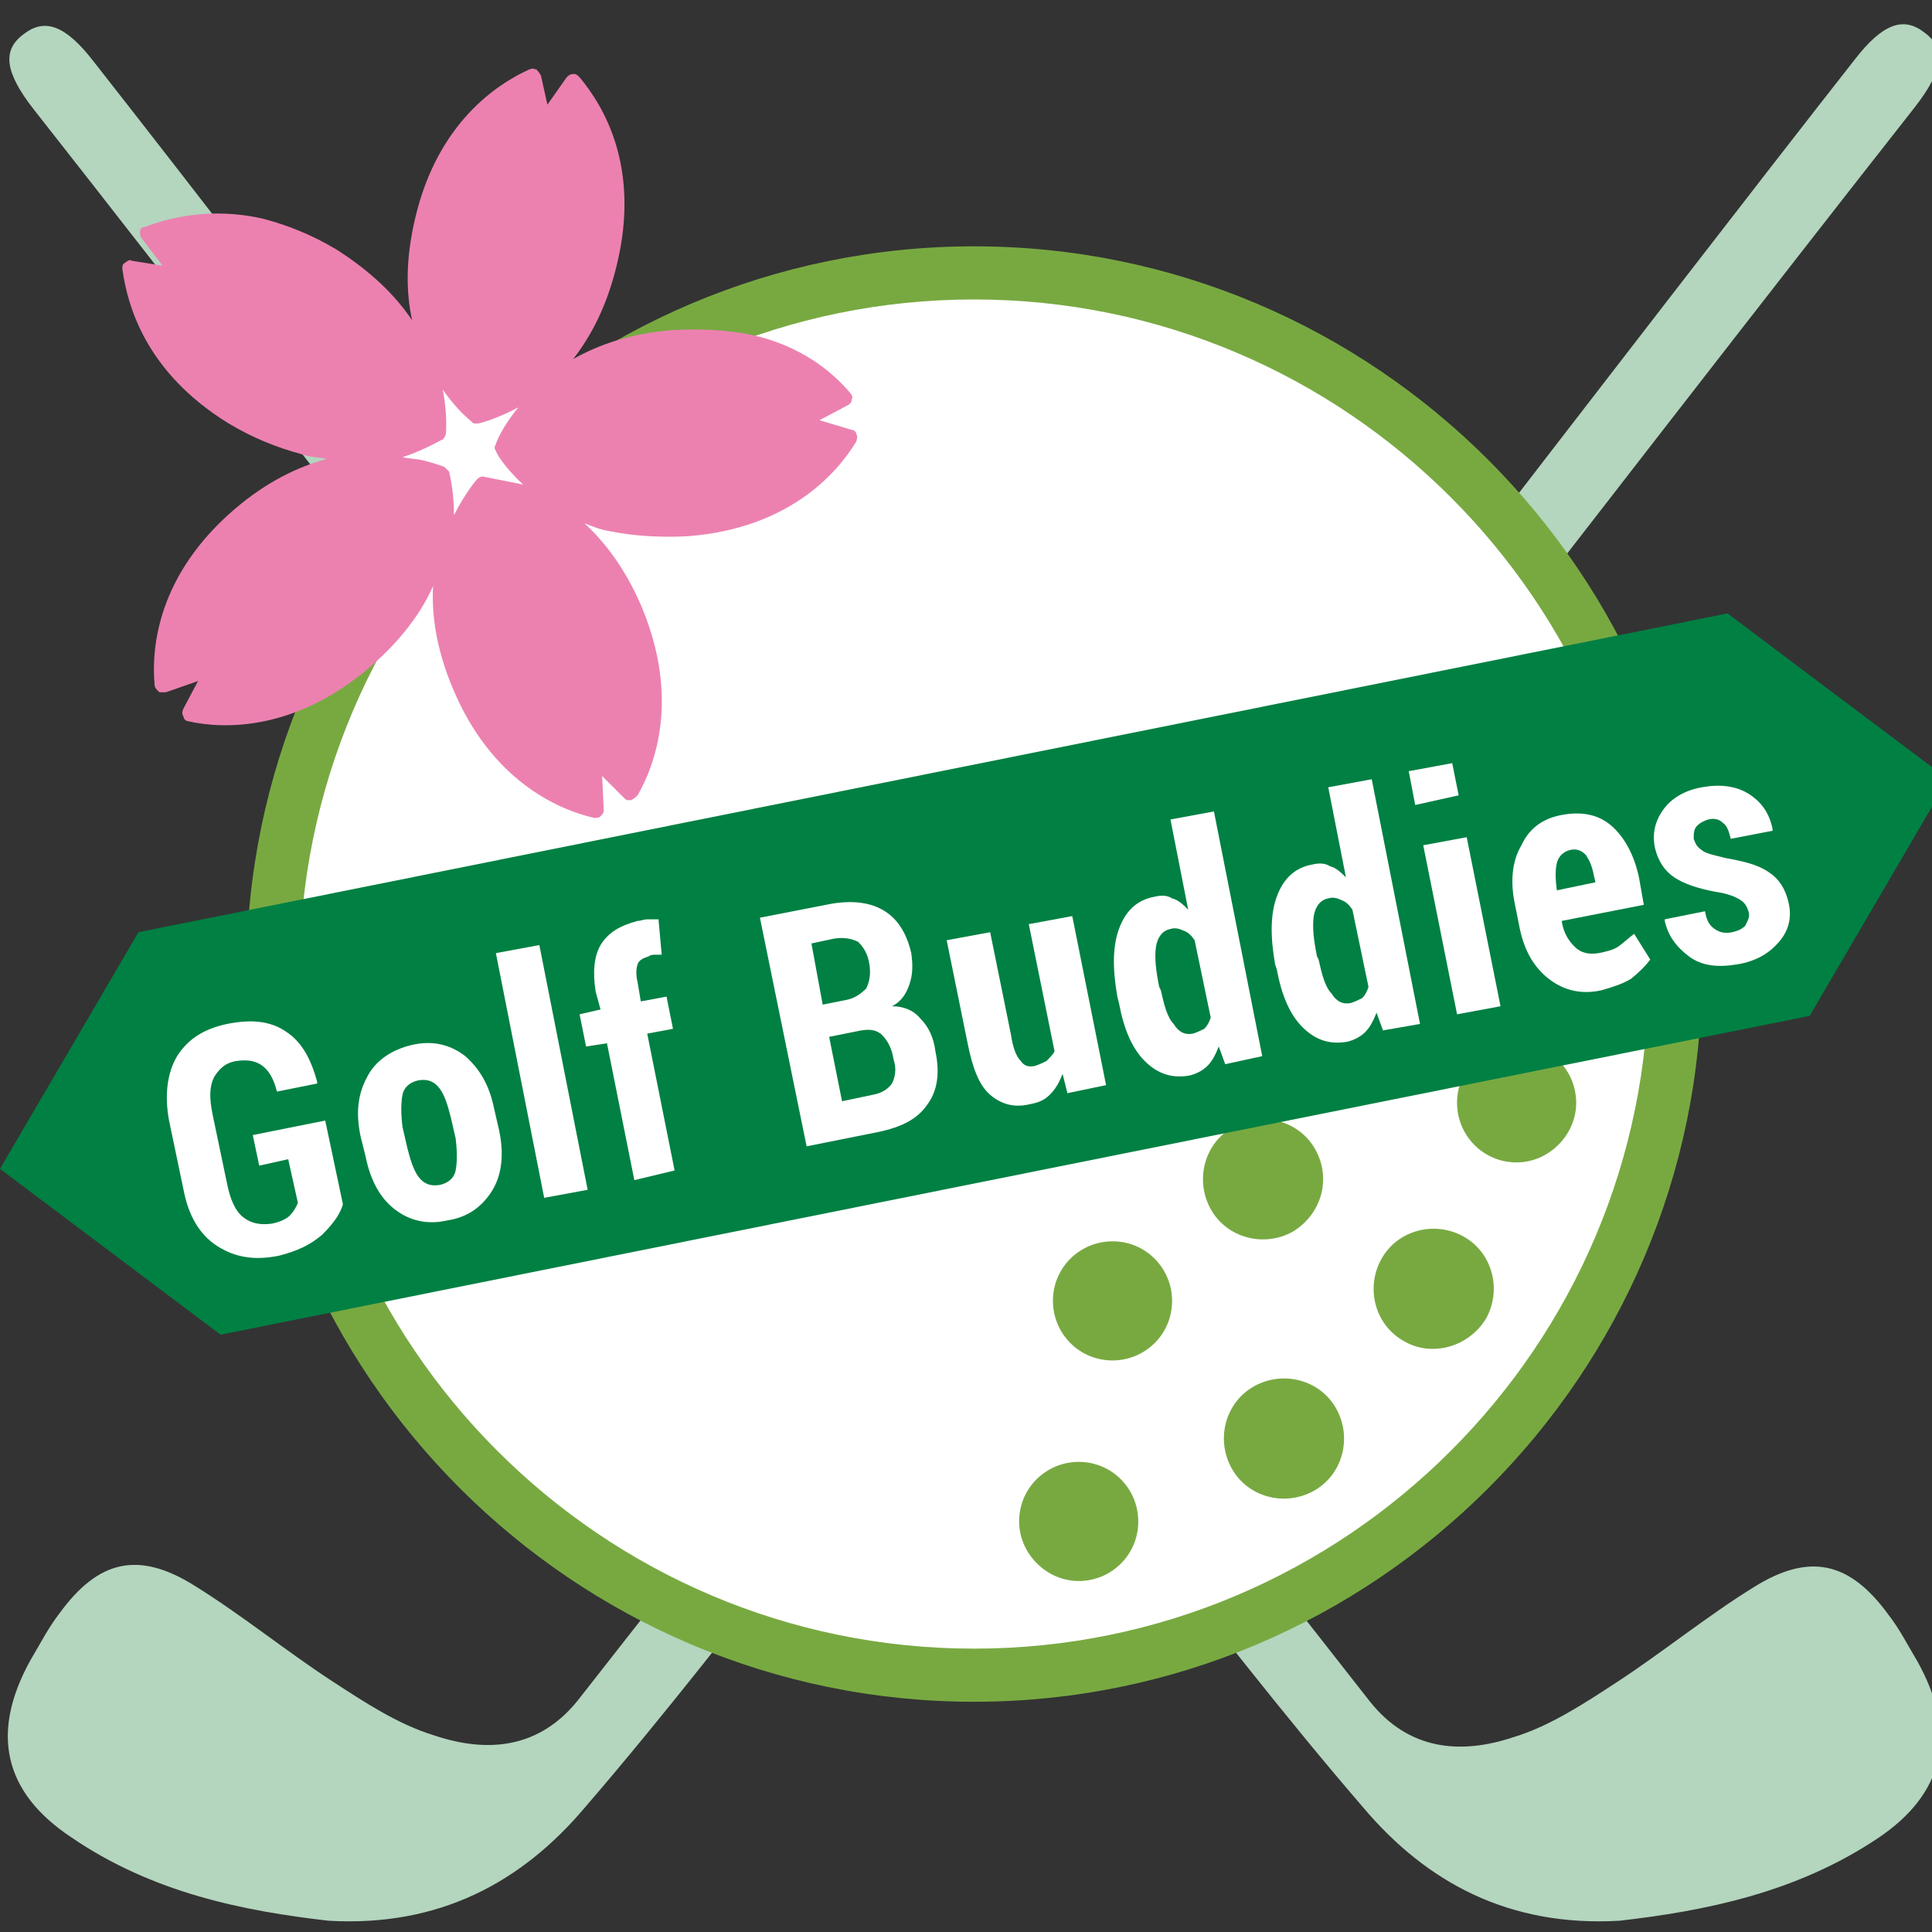 <?xml version="1.0" encoding="utf-8"?>
<!-- Generator: Adobe Illustrator 26.0.3, SVG Export Plug-In . SVG Version: 6.00 Build 0)  -->
<svg version="1.1" id="レイヤー_1" xmlns="http://www.w3.org/2000/svg" xmlns:xlink="http://www.w3.org/1999/xlink" x="0px"
	 y="0px" viewBox="0 0 120 120" style="enable-background:new 0 0 120 120;" xml:space="preserve">
<rect x="0" y="0" width="120" height="120" fill="#333333" stroke="none"/>
<style type="text/css">
	.st0{fill:#B4D5BE;}
	.st1{fill:#FFFFFF;}
	.st2{fill:#78A941;}
	.st3{fill:#008043;}
	.st4{fill:#EC81B0;}
</style>
<path class="st0" d="M20.4,119.3c6.9,0.4,12-2.4,15.9-7c5-5.8,9.7-11.9,14.5-18c16.6-21.1,51.5-66.5,68.1-87.6
	c1.8-2.3,2-3.7,0.6-4.7c-1.3-1-2.6-0.5-4.3,1.7c-11.7,14.9-41.7,54.1-53.4,69c-8.6,11-17.3,21.9-25.9,32.9c-2.4,3-5.6,3.3-8.9,2.2
	c-2.3-0.7-4.4-2.1-6.4-3.4c-2.9-1.9-5.6-4.1-8.5-5.9c-3.5-2.2-6-1.6-8.4,1.7c-0.7,0.9-1.2,1.9-1.8,2.9c-2.5,4.5-1.7,8.2,2.5,11
	C9.5,117.6,15.2,118.7,20.4,119.3z"/>
<path class="st0" d="M100.6,119.3c-6.9,0.4-12-2.4-15.9-7c-5-5.8-9.7-11.9-14.5-18C53.5,73.3,18.7,27.9,2.1,6.8
	c-1.8-2.3-2-3.7-0.6-4.7c1.3-1,2.6-0.5,4.3,1.7c11.7,14.9,41.7,54.1,53.4,69c8.6,11,17.3,21.9,25.9,32.9c2.4,3,5.6,3.3,8.9,2.2
	c2.3-0.7,4.4-2.1,6.4-3.4c2.9-1.9,5.6-4.1,8.5-5.9c3.5-2.2,6-1.6,8.4,1.7c0.7,0.9,1.2,1.9,1.8,2.9c2.5,4.5,1.7,8.2-2.5,11
	C111.5,117.6,105.8,118.7,100.6,119.3z"/>
<g>
	<path class="st1" d="M60.5,104.1c-24,0-43.6-19.5-43.6-43.6c0-24,19.5-43.6,43.6-43.6c24,0,43.6,19.5,43.6,43.6
		C104.1,84.5,84.5,104.1,60.5,104.1z"/>
	<g>
		<path class="st2" d="M60.5,105.7c-24.9,0-45.2-20.3-45.2-45.2s20.3-45.2,45.2-45.2c24.9,0,45.2,20.3,45.2,45.2
			S85.4,105.7,60.5,105.7z M60.5,18.6c-23.1,0-41.9,18.8-41.9,41.9s18.8,41.9,41.9,41.9s41.9-18.8,41.9-41.9S83.6,18.6,60.5,18.6z"
			/>
		<g>
			<path class="st2" d="M65.4,80.8c0-2.1,1.7-3.7,3.7-3.7c2.1,0,3.7,1.7,3.7,3.7c0,2.1-1.7,3.7-3.7,3.7C67,84.5,65.4,82.8,65.4,80.8
				z"/>
			<path class="st2" d="M80.7,64.2c-1.8-1-2.4-3.3-1.4-5.1c1-1.8,3.3-2.4,5.1-1.4c1.8,1,2.4,3.3,1.4,5.1
				C84.7,64.7,82.5,65.3,80.7,64.2z"/>
			<path class="st2" d="M80.3,76.5c-1.8,1-4.1,0.4-5.1-1.4c-1-1.8-0.4-4.1,1.4-5.1c1.8-1,4.1-0.4,5.1,1.4
				C82.7,73.2,82.1,75.4,80.3,76.5z"/>
			<path class="st2" d="M63.3,94.5c0-2.1,1.7-3.7,3.7-3.7c2.1,0,3.7,1.7,3.7,3.7c0,2.1-1.7,3.7-3.7,3.7C65,98.2,63.3,96.5,63.3,94.5
				z"/>
			<path class="st2" d="M76.5,91.2c-1-1.8-0.4-4.1,1.4-5.1c1.8-1,4.1-0.4,5.1,1.4c1,1.8,0.4,4.1-1.4,5.1
				C79.8,93.6,77.5,93,76.5,91.2z"/>
			<path class="st2" d="M87.2,83.3c-1.8-1-2.4-3.3-1.4-5.1c1-1.8,3.3-2.4,5.1-1.4c1.8,1,2.4,3.3,1.4,5.1
				C91.2,83.7,88.9,84.3,87.2,83.3z"/>
			<path class="st2" d="M94.2,72.2c-2.1,0-3.7-1.7-3.7-3.7c0-2.1,1.7-3.7,3.7-3.7c2.1,0,3.7,1.7,3.7,3.7
				C97.9,70.5,96.2,72.2,94.2,72.2z"/>
			<path class="st2" d="M96.6,58.3c-1.8,1-4.1,0.4-5.1-1.4c-1-1.8-0.4-4.1,1.4-5.1c1.8-1,4.1-0.4,5.1,1.4
				C98.9,55,98.3,57.3,96.6,58.3z"/>
		</g>
	</g>
</g>
<path class="st3" d="M107.3,38.1L121,48.4l-8.6,14.7L13.7,82.9L0,72.6l8.6-14.7L107.3,38.1z"/>
<g>
	<g>
		<path class="st1" d="M21.3,74.8c-0.2,0.7-0.7,1.3-1.3,1.9c-0.7,0.6-1.5,1-2.7,1.3c-1.5,0.3-2.7,0.1-3.8-0.6
			c-1.1-0.7-1.8-1.9-2.1-3.5l-0.9-4.3c-0.3-1.6-0.1-3,0.5-4c0.7-1.1,1.7-1.7,3.1-2c1.5-0.3,2.7-0.2,3.7,0.5c0.9,0.6,1.5,1.6,1.9,3.1
			l0,0.1l-2.5,0.5c-0.2-0.8-0.5-1.3-0.9-1.6c-0.4-0.3-0.9-0.4-1.6-0.3c-0.7,0.1-1.1,0.5-1.4,1c-0.3,0.6-0.3,1.3-0.1,2.3l0.9,4.3
			c0.2,1,0.5,1.7,1,2.1c0.5,0.4,1.1,0.5,1.8,0.4c0.5-0.1,0.9-0.3,1.1-0.5c0.2-0.2,0.4-0.5,0.5-0.8L17.9,72l-1.8,0.4l-0.4-1.9
			l4.5-0.9L21.3,74.8z"/>
		<path class="st1" d="M22.4,70.6c-0.3-1.4-0.2-2.6,0.4-3.7c0.5-1,1.5-1.7,2.8-2c1.3-0.3,2.4,0,3.3,0.7c0.9,0.8,1.5,1.8,1.8,3.3
			l0.3,1.3c0.3,1.4,0.2,2.7-0.4,3.7c-0.6,1-1.5,1.7-2.8,1.9c-1.3,0.3-2.4,0-3.3-0.7c-0.9-0.7-1.5-1.8-1.8-3.3L22.4,70.6z M25.3,71.3
			c0.2,0.8,0.4,1.4,0.7,1.8c0.3,0.4,0.7,0.6,1.3,0.5c0.5-0.1,0.9-0.4,1-0.9c0.1-0.5,0.1-1.2,0-2L28,69.4c-0.2-0.8-0.4-1.4-0.7-1.8
			C27,67.2,26.6,67,26,67.1c-0.5,0.1-0.9,0.4-1,0.9s-0.1,1.2,0,2L25.3,71.3z"/>
		<path class="st1" d="M36.5,73.9l-2.7,0.5l-3-15.2l2.7-0.5L36.5,73.9z"/>
		<path class="st1" d="M39.4,73.3l-1.7-8.5L36.4,65L36,63l1.3-0.3L37,61.6c-0.2-1.2-0.1-2.2,0.3-2.9c0.5-0.8,1.2-1.2,2.3-1.5
			c0.2,0,0.4-0.1,0.6-0.1c0.2,0,0.5,0,0.7,0l0.2,2.2c-0.1,0-0.3,0-0.4,0c-0.1,0-0.3,0-0.4,0.1c-0.3,0.1-0.6,0.2-0.7,0.5
			c-0.1,0.3-0.1,0.7,0,1.1l0.2,1.2l1.6-0.3l0.4,2l-1.6,0.3l1.7,8.5L39.4,73.3z"/>
		<path class="st1" d="M50.1,71.2L47.2,57l4.1-0.8c1.4-0.3,2.6-0.2,3.5,0.3c0.9,0.5,1.5,1.4,1.8,2.7c0.1,0.7,0.1,1.3-0.1,1.9
			c-0.2,0.6-0.5,1.1-1.1,1.4c0.8,0,1.4,0.3,1.8,0.8c0.5,0.5,0.8,1.2,0.9,2c0.3,1.4,0.1,2.5-0.5,3.3c-0.6,0.9-1.6,1.4-3,1.7
			L50.1,71.2z M51.1,62.4l1.5-0.3c0.5-0.1,0.9-0.4,1.2-0.7c0.2-0.4,0.3-0.9,0.2-1.5c-0.1-0.7-0.4-1.1-0.7-1.4
			c-0.4-0.2-0.9-0.3-1.5-0.2l-1.4,0.3L51.1,62.4z M51.5,64.4l0.8,4l1.9-0.4c0.6-0.1,1-0.4,1.2-0.7c0.2-0.4,0.3-0.9,0.1-1.5
			c-0.1-0.7-0.4-1.2-0.7-1.5c-0.3-0.3-0.7-0.4-1.3-0.3L51.5,64.4z"/>
		<path class="st1" d="M66,66.7c-0.2,0.5-0.4,0.9-0.8,1.3s-0.8,0.5-1.3,0.6c-0.9,0.2-1.7,0-2.4-0.6c-0.7-0.6-1.1-1.7-1.4-3.2
			l-1.3-6.4l2.7-0.5l1.3,6.4c0.1,0.7,0.3,1.3,0.6,1.6c0.2,0.3,0.5,0.4,0.9,0.3c0.3-0.1,0.5-0.2,0.7-0.3c0.2-0.2,0.4-0.4,0.5-0.6
			l-1.6-7.9l2.7-0.5l2.1,10.5l-2.4,0.5L66,66.7z"/>
		<path class="st1" d="M69.4,61.9c-0.3-1.7-0.3-3.1,0.1-4.2c0.4-1.1,1.1-1.8,2.2-2c0.4-0.1,0.8-0.1,1.1,0.1c0.4,0.1,0.7,0.4,1,0.7
			l-1.1-5.6l2.7-0.5l3,15.2l-2.3,0.5l-0.4-1.1c-0.2,0.5-0.4,0.9-0.7,1.2c-0.3,0.3-0.7,0.5-1.1,0.6c-1.1,0.2-2-0.1-2.8-0.9
			c-0.8-0.8-1.3-2-1.6-3.6L69.4,61.9z M72.1,61.5c0.2,0.9,0.4,1.7,0.8,2.1c0.3,0.5,0.7,0.7,1.2,0.6c0.3-0.1,0.5-0.2,0.7-0.3
			c0.2-0.2,0.3-0.4,0.4-0.7l-1-4.8c-0.2-0.3-0.4-0.5-0.7-0.6c-0.2-0.1-0.5-0.2-0.8-0.1c-0.5,0.1-0.8,0.5-0.9,1.1
			c-0.1,0.7,0,1.5,0.2,2.5L72.1,61.5z"/>
		<path class="st1" d="M79.2,59.9c-0.3-1.7-0.3-3.1,0.1-4.2c0.4-1.1,1.1-1.8,2.2-2c0.4-0.1,0.8-0.1,1.1,0.1c0.4,0.1,0.7,0.4,1,0.7
			l-1.1-5.6l2.7-0.5l3,15.2L85.9,64l-0.4-1.1c-0.2,0.5-0.4,0.9-0.7,1.2c-0.3,0.3-0.7,0.5-1.1,0.6c-1.1,0.2-2-0.1-2.8-0.9
			c-0.8-0.8-1.3-2-1.6-3.6L79.2,59.9z M81.9,59.6c0.2,0.9,0.4,1.7,0.8,2.1c0.3,0.5,0.7,0.7,1.2,0.6c0.3-0.1,0.5-0.2,0.7-0.3
			c0.2-0.2,0.3-0.4,0.4-0.7l-1-4.8c-0.2-0.3-0.4-0.5-0.7-0.6c-0.2-0.1-0.5-0.2-0.8-0.1c-0.5,0.1-0.8,0.5-0.9,1.1
			c-0.1,0.7,0,1.5,0.2,2.5L81.9,59.6z"/>
		<path class="st1" d="M90.6,49.4L87.9,50l-0.4-2.1l2.7-0.5L90.6,49.4z M93.2,62.5l-2.7,0.5l-2.1-10.5l2.7-0.5L93.2,62.5z"/>
		<path class="st1" d="M99.5,61.5c-1.3,0.3-2.4,0-3.3-0.7c-0.9-0.7-1.5-1.7-1.8-3.1l-0.3-1.5c-0.3-1.4-0.2-2.7,0.4-3.7
			c0.5-1.1,1.4-1.7,2.6-1.9c1.2-0.2,2.2,0,3,0.7c0.8,0.7,1.4,1.8,1.7,3.2l0.3,1.7l-5.1,1l0,0c0.1,0.7,0.4,1.2,0.8,1.6
			c0.4,0.4,0.9,0.5,1.5,0.4c0.5-0.1,0.9-0.2,1.2-0.4c0.3-0.2,0.6-0.5,1-0.8l1,1.6c-0.3,0.4-0.7,0.8-1.2,1.2
			C100.8,61.1,100.2,61.3,99.5,61.5z M97.5,52.8c-0.4,0.1-0.7,0.4-0.8,0.8c-0.1,0.4-0.1,1,0,1.7l2.4-0.5L99,54.4
			c-0.1-0.6-0.3-1-0.5-1.3C98.2,52.8,97.9,52.7,97.5,52.8z"/>
		<path class="st1" d="M108.6,56.6c-0.1-0.3-0.2-0.5-0.5-0.7c-0.3-0.2-0.8-0.4-1.5-0.5c-1.1-0.2-2-0.5-2.6-0.9c-0.6-0.4-1-1-1.2-1.8
			c-0.2-0.9,0-1.7,0.5-2.4c0.5-0.7,1.3-1.2,2.4-1.4c1.1-0.2,2.1-0.1,2.9,0.4s1.3,1.2,1.5,2.2l0,0.1l-2.6,0.5c-0.1-0.4-0.2-0.8-0.5-1
			c-0.2-0.2-0.5-0.3-0.9-0.2c-0.3,0.1-0.5,0.2-0.7,0.4c-0.2,0.2-0.2,0.5-0.2,0.8c0.1,0.3,0.2,0.5,0.5,0.7c0.2,0.2,0.7,0.3,1.5,0.5
			c1.1,0.2,2,0.4,2.7,0.9c0.6,0.4,1,1,1.2,1.9c0.2,0.9,0,1.7-0.6,2.4c-0.6,0.7-1.4,1.2-2.6,1.4c-1.2,0.2-2.2,0.1-3-0.5
			c-0.8-0.6-1.3-1.3-1.5-2.2l0-0.1l2.5-0.5c0.1,0.6,0.3,0.9,0.6,1.1c0.3,0.2,0.6,0.3,1.1,0.2c0.4-0.1,0.6-0.2,0.8-0.4
			C108.6,57.1,108.7,56.9,108.6,56.6z"/>
	</g>
</g>
<g>
	<path class="st4" d="M36.9,50.8c-2.2-0.5-6.4-2.3-8.8-8.1c-1-2.4-1.3-4.5-1.2-6.3c-0.7,1.6-2,3.4-4,5.1c-4.6,3.9-9,3.8-11.2,3.3
		c0,0,0,0,0,0c-0.1,0-0.3-0.1-0.3-0.3c-0.1-0.1-0.1-0.3,0-0.5l0.9-1.7l-2,0.7c-0.1,0-0.2,0-0.3,0c-0.1,0-0.1,0-0.2-0.1
		c-0.1-0.1-0.2-0.2-0.2-0.4c-0.2-2.3,0.2-6.8,5-10.9c2-1.7,3.9-2.6,5.7-3.1c-0.5-0.1-1.1-0.1-1.6-0.3c-1.5-0.4-3-1-4.5-1.9
		c-5.2-3.2-6.3-7.4-6.6-9.6c0-0.2,0-0.3,0.2-0.4c0.1-0.1,0.3-0.2,0.4-0.1l1.9,0.3l-1.3-1.7c-0.1-0.1-0.1-0.3-0.1-0.4
		c0-0.2,0.1-0.3,0.3-0.3c1.3-0.5,4-1.3,7.4-0.5c1.5,0.4,3,1,4.5,1.9c2.2,1.4,3.7,2.9,4.7,4.4c-0.4-1.8-0.4-3.9,0.2-6.4
		c1.4-5.9,5.1-8.3,7.1-9.2c0.1,0,0.2-0.1,0.3,0c0,0,0.1,0,0.1,0c0.1,0.1,0.2,0.2,0.3,0.4L34,6.5l1.2-1.7c0.1-0.1,0.2-0.2,0.4-0.2
		c0,0,0.1,0,0.1,0c0.1,0,0.2,0.1,0.3,0.2c1.5,1.8,3.8,5.6,2.3,11.7c-0.6,2.5-1.6,4.4-2.7,5.8c1.6-0.9,3.6-1.6,6.2-1.8
		c1.7-0.1,3.4,0,4.9,0.3c3.1,0.7,5,2.3,6.1,3.6c0.1,0.1,0.2,0.3,0.1,0.4c0,0.2-0.1,0.3-0.3,0.4l-1.7,0.9l2,0.6
		c0.2,0,0.3,0.2,0.3,0.3c0.1,0.1,0,0.3,0,0.4c-1.2,2-4.2,5.4-10.4,5.9c-1.7,0.1-3.4,0-4.9-0.3c-0.6-0.1-1.1-0.3-1.6-0.5
		c1.3,1.2,2.6,2.9,3.6,5.3c2.3,5.6,0.8,9.7-0.3,11.6c-0.1,0.1-0.2,0.2-0.4,0.3c-0.1,0-0.1,0-0.2,0c-0.1,0-0.2-0.1-0.2-0.1l-1.4-1.4
		l0.1,2.1c0,0.2-0.1,0.3-0.2,0.4C37.2,50.8,37.1,50.8,36.9,50.8L36.9,50.8z"/>
	<path class="st1" d="M32.5,30.1c-1.2-1.1-1.7-2-1.7-2.1c-0.1-0.1-0.1-0.3,0-0.4c0-0.1,0.4-1.1,1.4-2.3c-1.3,0.7-2.4,1-2.5,1
		c-0.1,0-0.1,0-0.2,0c-0.1,0-0.1,0-0.2-0.1c-0.1-0.1-0.9-0.7-1.8-2c0.3,1.5,0.2,2.6,0.2,2.7c0,0.1-0.1,0.3-0.2,0.4
		c-0.1,0-1,0.6-2.5,1.1c0.5,0.1,0.9,0.1,1.3,0.2l0,0c0.8,0.2,1.3,0.4,1.3,0.4c0.1,0.1,0.2,0.2,0.3,0.3c0,0.1,0.3,1.1,0.3,2.7
		c0.7-1.4,1.4-2.2,1.4-2.2c0.1-0.1,0.2-0.2,0.4-0.2L32.5,30.1z"/>
</g>
</svg>
